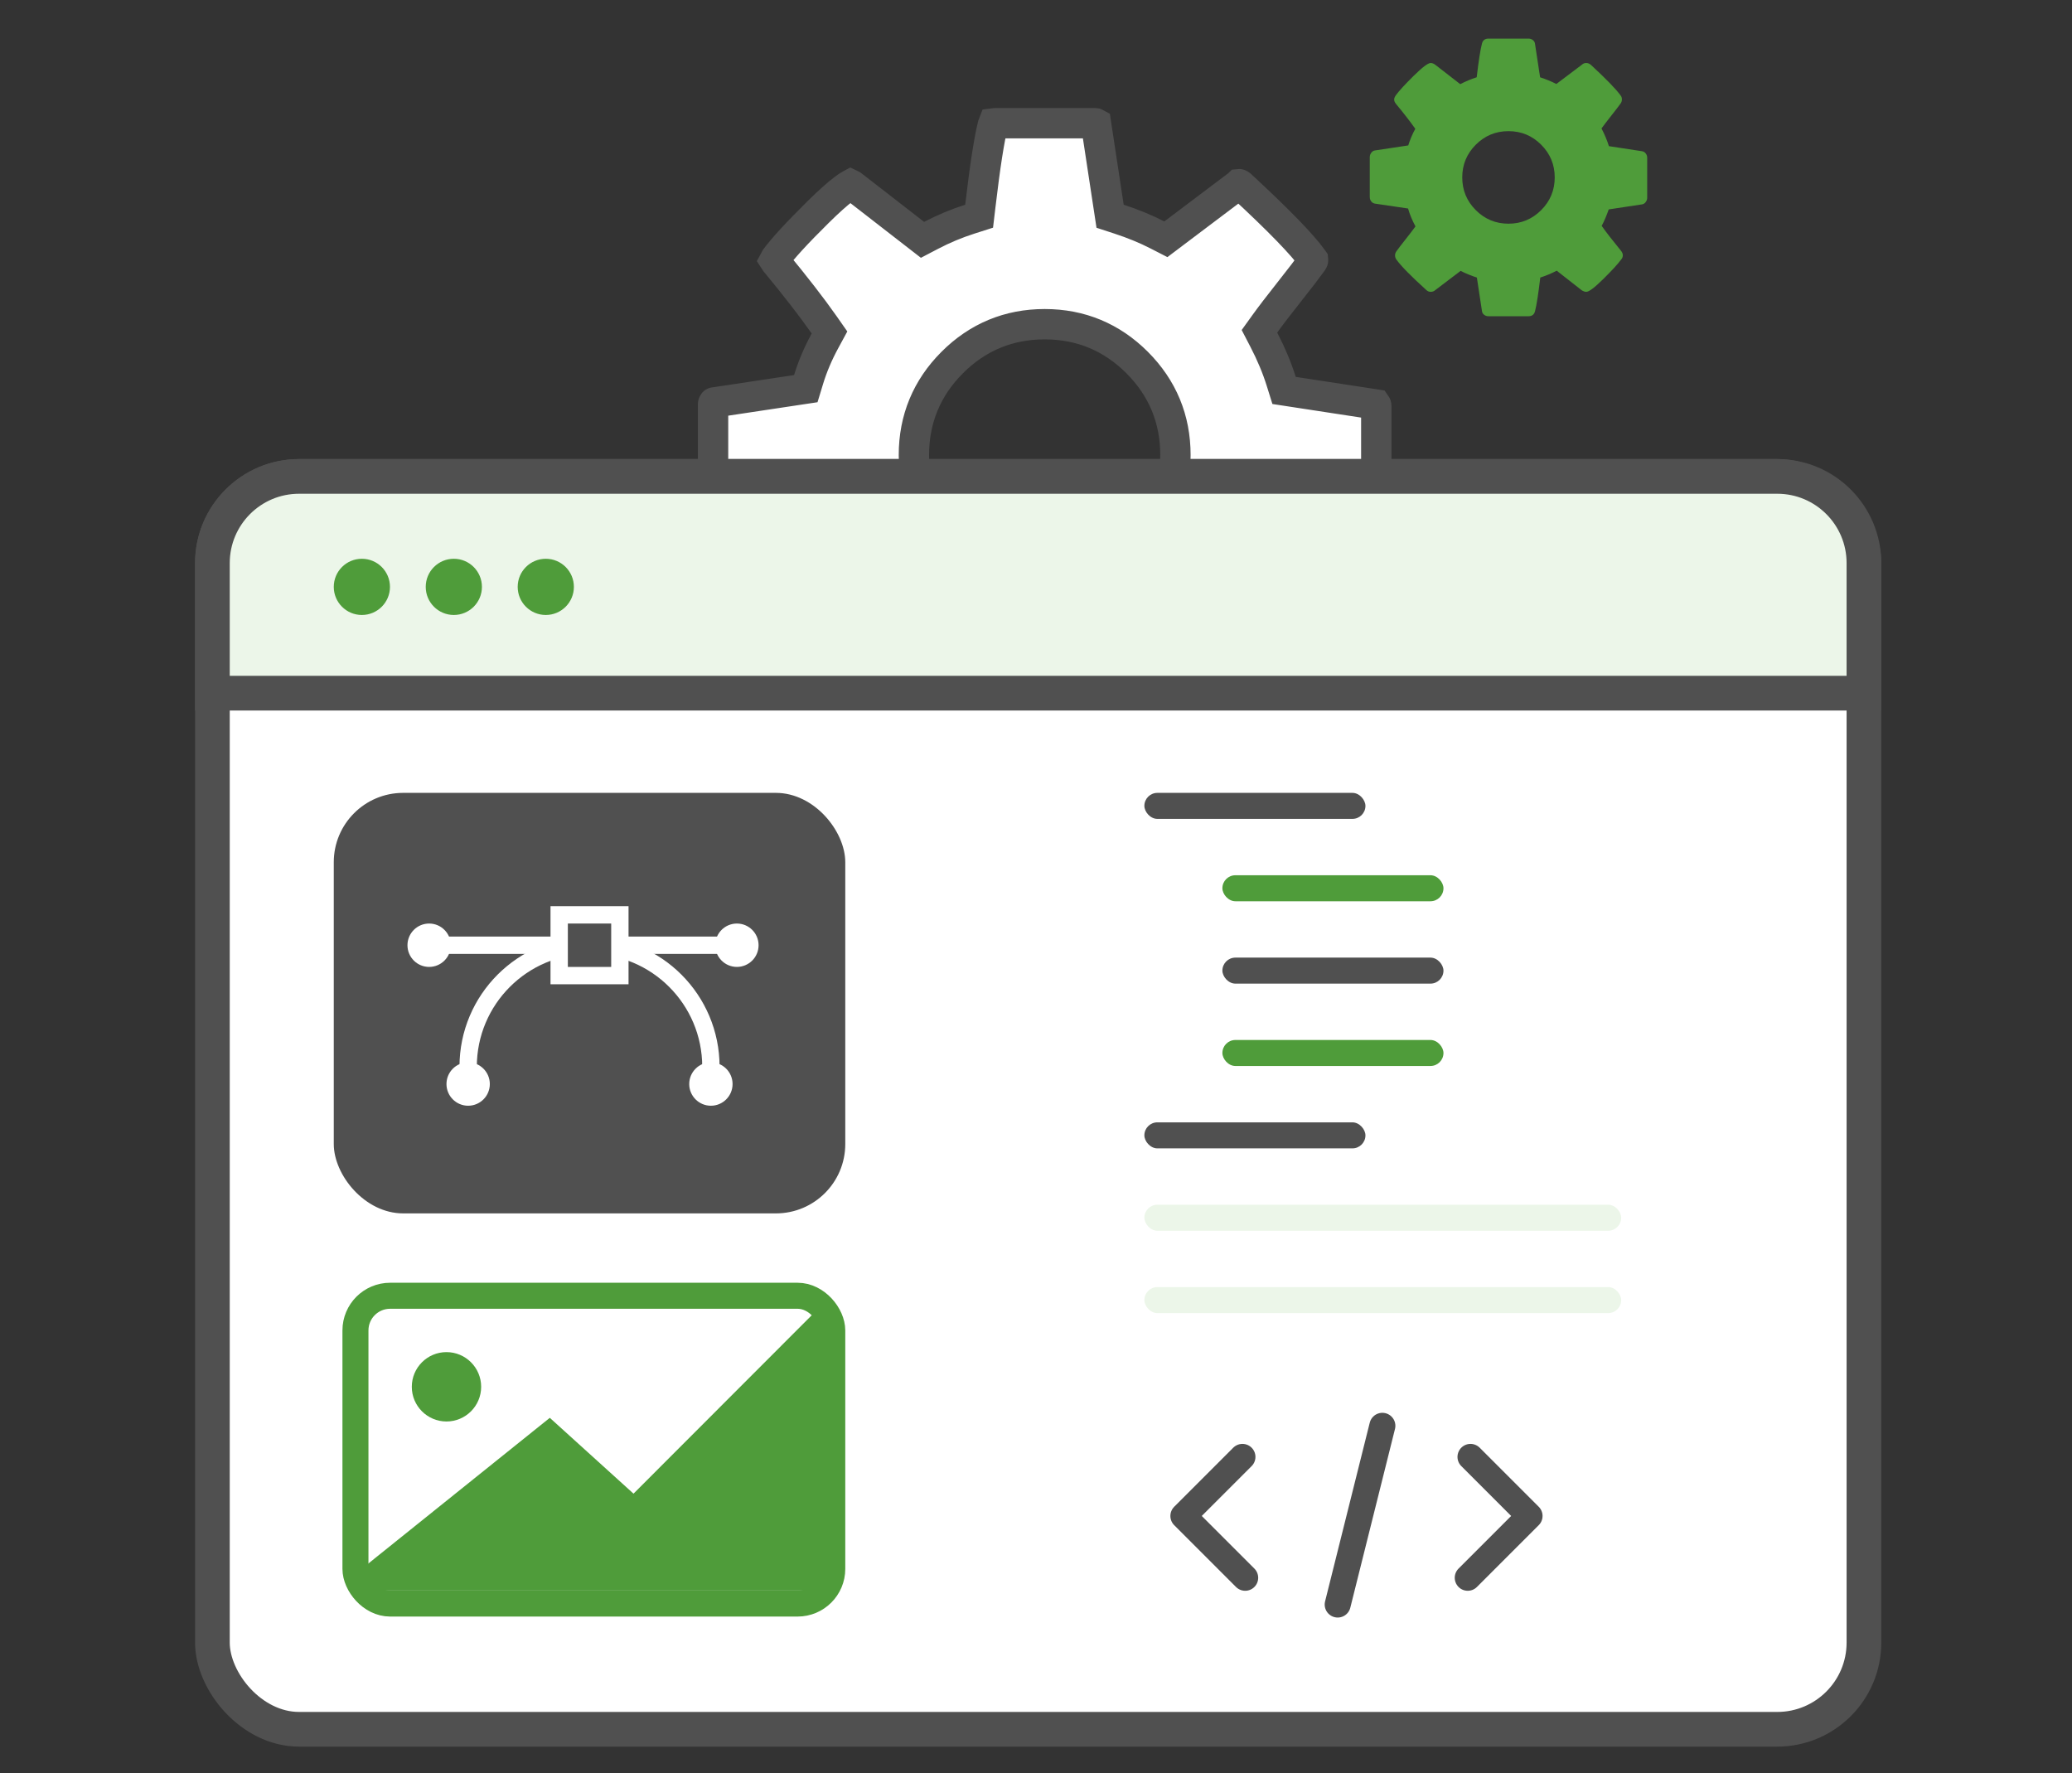 <svg width="478" height="409" viewBox="0 0 478 409" fill="none" xmlns="http://www.w3.org/2000/svg">
<rect x="0" y="0" width="478" height="409" fill="#333333" stroke="none"/>
<path d="M298.288 119.954L296.208 120.269L295.511 122.253C294.232 125.89 292.948 128.872 291.671 131.236L290.644 133.136L291.882 134.905C294.389 138.488 298.169 143.363 303.186 149.499L303.196 149.511L303.206 149.523C303.355 149.702 303.41 149.815 303.427 149.859C303.432 149.871 303.434 149.879 303.436 149.883C303.437 149.887 303.437 149.889 303.438 149.89C303.438 149.893 303.437 149.895 303.437 149.897C303.43 149.908 303.417 149.924 303.398 149.946L303.278 150.079L303.172 150.224C301.477 152.548 298.216 156.132 293.229 161.052C290.773 163.475 288.832 165.203 287.379 166.301C286.65 166.852 286.12 167.187 285.765 167.369C285.748 167.378 285.732 167.386 285.717 167.394C285.602 167.352 285.431 167.276 285.201 167.137L270.97 155.993L269.192 154.6L267.19 155.647C264.312 157.153 261.339 158.395 258.269 159.375L256.121 160.061L255.857 162.301C254.744 171.769 253.759 178.006 252.925 181.216L252.921 181.232L252.917 181.248C252.888 181.362 252.86 181.443 252.838 181.497C252.777 181.506 252.687 181.515 252.562 181.515H229.438C229.297 181.515 229.223 181.496 229.163 181.462L229.148 181.362L226.231 162.183L225.907 160.052L223.858 159.382C220.61 158.321 217.658 157.104 214.992 155.738L213.033 154.734L211.279 156.065L196.592 167.218L196.475 167.307L196.366 167.405C196.36 167.411 196.356 167.414 196.354 167.415C196.353 167.415 196.352 167.416 196.35 167.416C196.343 167.419 196.276 167.442 196.117 167.444C196.093 167.428 196.045 167.392 195.976 167.323L195.914 167.261L195.849 167.202C187.11 159.291 181.647 153.686 179.171 150.266C179.127 150.2 179.083 150.108 179.083 149.889C179.083 149.869 179.085 149.849 179.098 149.813C179.111 149.774 179.149 149.686 179.248 149.549L179.257 149.537L179.265 149.525C180.253 148.141 181.978 145.889 184.475 142.731C186.984 139.557 188.898 137.059 190.195 135.256L191.475 133.478L190.434 131.55C188.666 128.273 187.344 125.068 186.449 121.932L185.829 119.76L183.595 119.431L164.596 116.626C164.516 116.513 164.5 116.441 164.5 116.326V93.187C164.5 93.167 164.502 93.147 164.514 93.112C164.528 93.072 164.565 92.984 164.665 92.847C164.665 92.847 164.665 92.846 164.666 92.846L183.709 89.977L185.893 89.648L186.536 87.535C187.434 84.583 188.692 81.605 190.326 78.597L191.36 76.692L190.116 74.917C187.265 70.853 183.487 65.981 178.802 60.313L178.794 60.303C178.71 60.203 178.654 60.123 178.617 60.063C178.666 59.967 178.743 59.833 178.86 59.662C180.487 57.417 183.715 53.869 188.719 48.931C191.193 46.489 193.147 44.748 194.61 43.64C195.344 43.085 195.878 42.747 196.236 42.562C196.248 42.556 196.26 42.55 196.271 42.544C196.363 42.587 196.497 42.664 196.673 42.799C196.675 42.8 196.676 42.801 196.678 42.803L211.042 53.947L212.818 55.325L214.81 54.283C217.688 52.778 220.661 51.536 223.731 50.555L225.879 49.869L226.143 47.63C227.256 38.162 228.241 31.925 229.075 28.714L229.079 28.698L229.083 28.682C229.112 28.569 229.14 28.488 229.162 28.433C229.223 28.424 229.313 28.416 229.438 28.416H252.562C252.703 28.416 252.777 28.434 252.837 28.468L252.852 28.569L255.769 47.747L256.093 49.879L258.142 50.548C261.39 51.609 264.342 52.826 267.008 54.192L268.96 55.193L270.711 53.872L285.503 42.719L285.698 42.572L285.779 42.492C285.808 42.489 285.846 42.487 285.894 42.487C285.895 42.487 285.897 42.487 285.9 42.488C285.904 42.49 285.912 42.492 285.923 42.497C285.962 42.512 286.057 42.557 286.205 42.673C295.15 50.934 300.58 56.58 302.828 59.766L302.91 59.883C302.914 59.922 302.917 59.974 302.917 60.041C302.917 60.062 302.915 60.081 302.902 60.117C302.889 60.157 302.851 60.245 302.752 60.381L302.743 60.393L302.735 60.405C301.747 61.789 300.022 64.041 297.525 67.199C295.016 70.373 293.102 72.872 291.805 74.674L290.547 76.422L291.54 78.332C293.262 81.645 294.602 84.86 295.576 87.977L296.227 90.062L298.387 90.393L317.404 93.304C317.484 93.417 317.5 93.489 317.5 93.604V116.743C317.5 116.763 317.498 116.783 317.486 116.819C317.472 116.857 317.437 116.94 317.347 117.067L298.288 119.954ZM285.495 167.491C285.494 167.491 285.497 167.49 285.503 167.488C285.498 167.49 285.495 167.491 285.495 167.491ZM196.509 42.439C196.509 42.439 196.506 42.44 196.5 42.441C196.506 42.44 196.509 42.439 196.509 42.439ZM271.167 104.965C271.167 96.671 268.194 89.493 262.33 83.625C256.466 77.757 249.291 74.782 241 74.782C232.709 74.782 225.534 77.757 219.67 83.625C213.806 89.493 210.833 96.671 210.833 104.965C210.833 113.259 213.806 120.438 219.67 126.305C225.534 132.173 232.709 135.148 241 135.148C249.291 135.148 256.466 132.173 262.33 126.305C268.194 120.438 271.167 113.259 271.167 104.965Z" fill="white" stroke="#505050" stroke-width="7"/>
<path d="M358.667 40.926C358.667 37.979 357.625 35.464 355.542 33.379C353.458 31.295 350.944 30.252 348 30.252C345.056 30.252 342.542 31.295 340.458 33.379C338.375 35.464 337.333 37.979 337.333 40.926C337.333 43.872 338.375 46.387 340.458 48.472C342.542 50.557 345.056 51.599 348 51.599C350.944 51.599 353.458 50.557 355.542 48.472C357.625 46.387 358.667 43.872 358.667 40.926ZM380 36.381V45.637C380 45.97 379.889 46.29 379.667 46.596C379.444 46.902 379.167 47.082 378.833 47.138L371.125 48.305C370.597 49.806 370.056 51.071 369.5 52.099C370.472 53.489 371.958 55.407 373.958 57.853C374.236 58.186 374.375 58.534 374.375 58.895C374.375 59.257 374.25 59.576 374 59.854C373.25 60.883 371.875 62.383 369.875 64.357C367.875 66.33 366.569 67.317 365.958 67.317C365.625 67.317 365.264 67.192 364.875 66.942L359.125 62.439C357.903 63.078 356.639 63.606 355.333 64.023C354.889 67.803 354.486 70.388 354.125 71.778C353.931 72.556 353.431 72.945 352.625 72.945H343.375C342.986 72.945 342.646 72.827 342.354 72.591C342.062 72.355 341.903 72.056 341.875 71.695L340.708 64.023C339.347 63.579 338.097 63.064 336.958 62.481L331.083 66.942C330.806 67.192 330.458 67.317 330.042 67.317C329.653 67.317 329.306 67.164 329 66.858C325.5 63.69 323.208 61.355 322.125 59.854C321.931 59.576 321.833 59.257 321.833 58.895C321.833 58.562 321.944 58.242 322.167 57.936C322.583 57.352 323.292 56.428 324.292 55.164C325.292 53.899 326.042 52.919 326.542 52.224C325.792 50.835 325.222 49.459 324.833 48.097L317.208 46.971C316.847 46.916 316.556 46.742 316.333 46.45C316.111 46.158 316 45.831 316 45.47V36.214C316 35.881 316.111 35.561 316.333 35.255C316.556 34.95 316.819 34.769 317.125 34.713L324.875 33.546C325.264 32.267 325.806 30.989 326.5 29.71C325.389 28.126 323.903 26.208 322.042 23.957C321.764 23.623 321.625 23.29 321.625 22.956C321.625 22.678 321.75 22.359 322 21.997C322.722 20.997 324.09 19.503 326.104 17.515C328.118 15.528 329.431 14.534 330.042 14.534C330.403 14.534 330.764 14.673 331.125 14.951L336.875 19.412C338.097 18.773 339.361 18.245 340.667 17.828C341.111 14.048 341.514 11.463 341.875 10.073C342.069 9.295 342.569 8.906 343.375 8.906H352.625C353.014 8.906 353.354 9.024 353.646 9.26C353.938 9.496 354.097 9.795 354.125 10.156L355.292 17.828C356.653 18.273 357.903 18.787 359.042 19.371L364.958 14.909C365.208 14.659 365.542 14.534 365.958 14.534C366.319 14.534 366.667 14.673 367 14.951C370.583 18.259 372.875 20.621 373.875 22.039C374.069 22.261 374.167 22.567 374.167 22.956C374.167 23.29 374.056 23.609 373.833 23.915C373.417 24.499 372.708 25.423 371.708 26.688C370.708 27.952 369.958 28.932 369.458 29.627C370.181 31.017 370.75 32.379 371.167 33.713L378.792 34.88C379.153 34.936 379.444 35.109 379.667 35.401C379.889 35.693 380 36.02 380 36.381Z" fill="#4F9C3A"/>
<rect x="49" y="109.892" width="381" height="289" rx="20" fill="white" stroke="#505050" stroke-width="8"/>
<path d="M49 129.892C49 118.846 57.954 109.892 69 109.892H410C421.046 109.892 430 118.846 430 129.892V159.892H49V129.892Z" fill="#ECF6E9" stroke="#505050" stroke-width="8"/>
<circle cx="83.482" cy="135.374" r="6.482" fill="#4F9C3A"/>
<circle cx="104.696" cy="135.374" r="6.482" fill="#4F9C3A"/>
<circle cx="125.911" cy="135.374" r="6.482" fill="#4F9C3A"/>
<path d="M286.625 336.062L273 349.686L287.258 363.944" stroke="#505050" stroke-width="6" stroke-linecap="round" stroke-linejoin="round"/>
<path d="M339.234 336.062L352.859 349.686L338.601 363.944" stroke="#505050" stroke-width="6" stroke-linecap="round" stroke-linejoin="round"/>
<path d="M318.906 328.892L308.6 370.117" stroke="#505050" stroke-width="6" stroke-linecap="round" stroke-linejoin="round"/>
<rect x="77" y="182.892" width="118" height="97" rx="16" fill="#505050"/>
<line x1="103" y1="218.037" x2="166" y2="218.037" stroke="white" stroke-width="4"/>
<path d="M164 246.053C164 230.579 151.464 218.035 136 218.035C120.536 218.035 108 230.579 108 246.053" stroke="white" stroke-width="4"/>
<rect x="129" y="211.03" width="14" height="14.011" fill="#505050" stroke="white" stroke-width="4"/>
<ellipse cx="164" cy="250.055" rx="5" ry="5.003" fill="white"/>
<ellipse cx="170" cy="218.035" rx="5" ry="5.003" fill="white"/>
<ellipse cx="108" cy="250.055" rx="5" ry="5.003" fill="white"/>
<ellipse cx="99" cy="218.035" rx="5" ry="5.003" fill="white"/>
<path d="M126.054 331.524L84.217 365.112C83.48 365.704 83.898 366.892 84.843 366.892H191C191.552 366.892 192 366.444 192 365.892V305.308C192 304.417 190.922 303.971 190.293 304.601L146.925 348.007C146.548 348.384 145.942 348.399 145.547 348.042L127.352 331.562C126.988 331.232 126.438 331.216 126.054 331.524Z" fill="#4F9C3A"/>
<rect x="82" y="298.892" width="110" height="71" rx="8" stroke="#4F9C3A" stroke-width="6"/>
<path d="M82 366.892L126.72 330.99L146.252 348.681L192 302.892" stroke="#4F9C3A" stroke-width="6"/>
<circle cx="103" cy="319.892" r="8" fill="#4F9C3A"/>
<rect x="264" y="182.892" width="51" height="6" rx="3" fill="#505050"/>
<rect x="264" y="258.892" width="51" height="6" rx="3" fill="#505050"/>
<rect x="264" y="277.892" width="110" height="6" rx="3" fill="#ECF6E9"/>
<rect x="264" y="296.892" width="110" height="6" rx="3" fill="#ECF6E9"/>
<rect x="282" y="201.892" width="51" height="6" rx="3" fill="#4F9C3A"/>
<rect x="282" y="220.892" width="51" height="6" rx="3" fill="#505050"/>
<rect x="282" y="239.892" width="51" height="6" rx="3" fill="#4F9C3A"/>
</svg>
